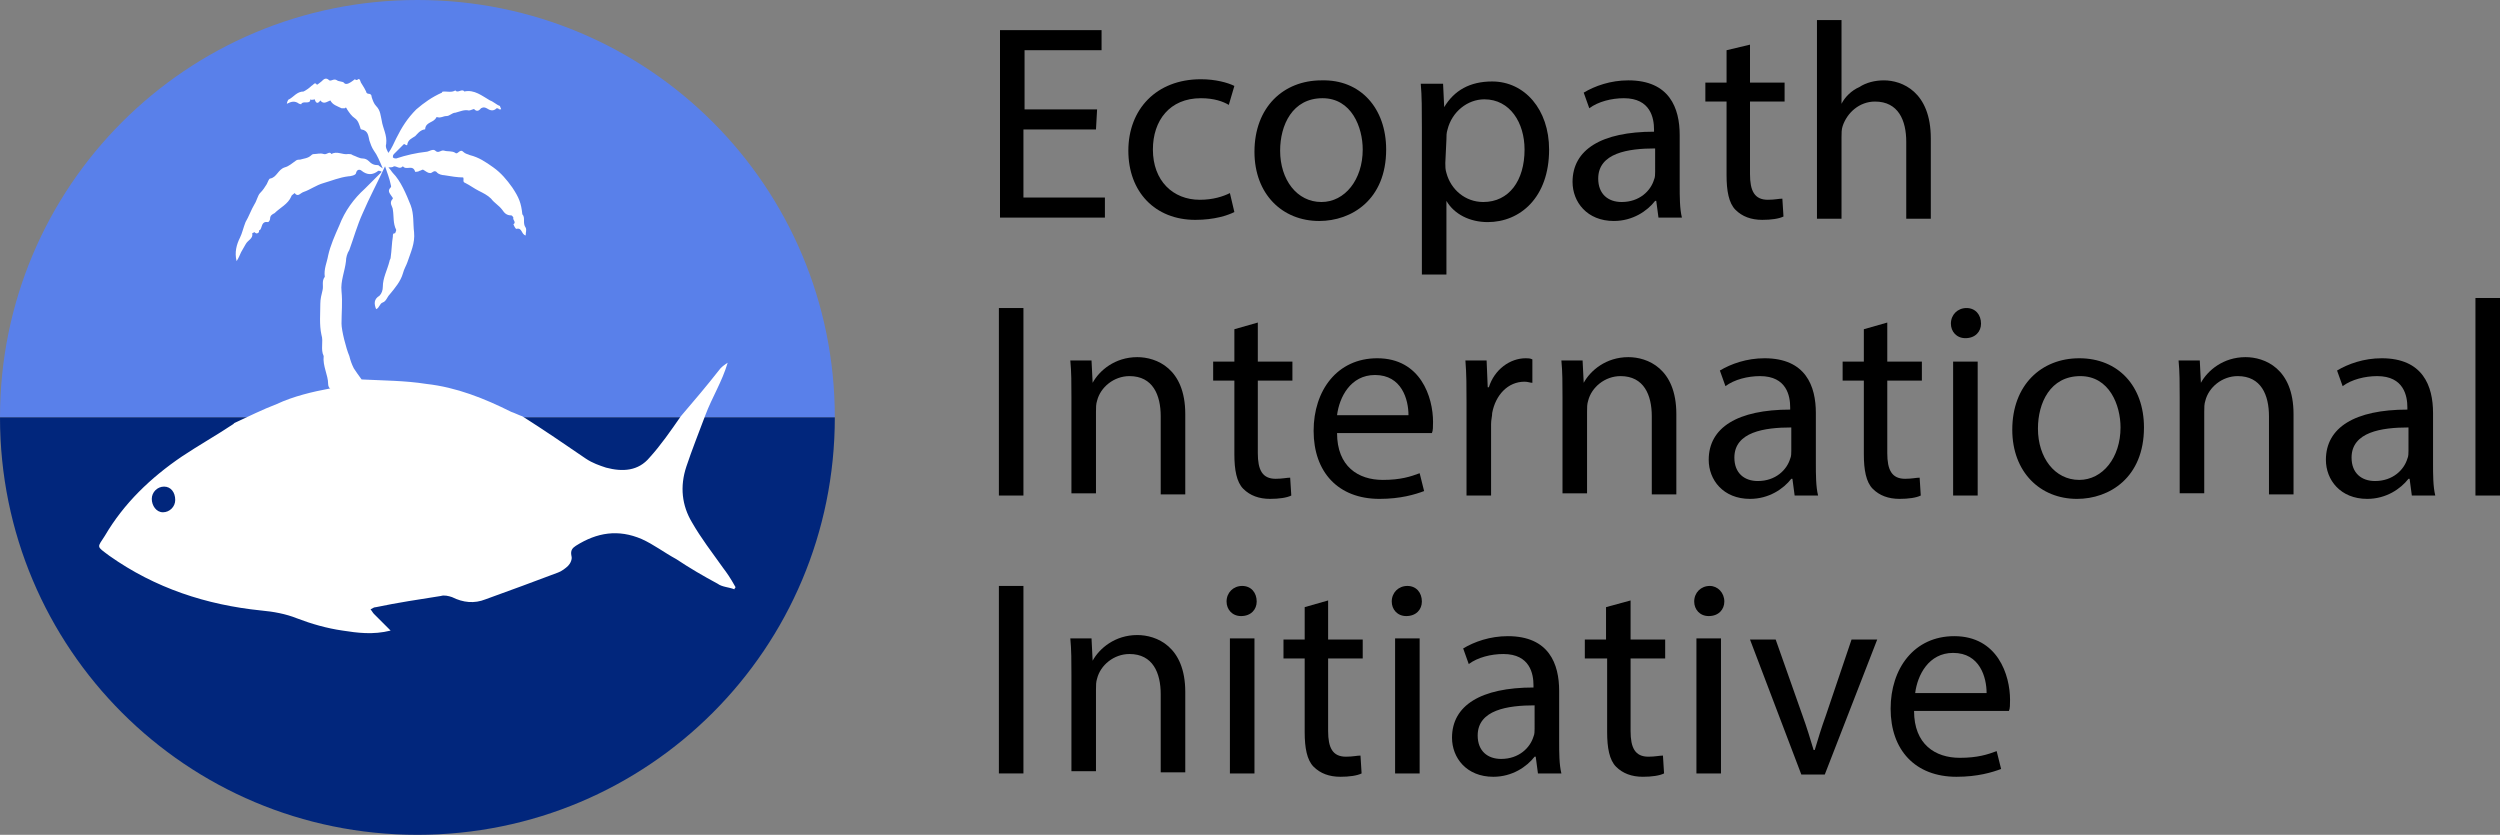 <svg xmlns="http://www.w3.org/2000/svg" xmlns:xlink="http://www.w3.org/1999/xlink" id="Layer_1" x="0px" y="0px" viewBox="0 0 224 74.8" style="enable-background:new 0 0 224 74.8;" xml:space="preserve"><rect x="0" y="0" width="224" height="74.8" fill="#808080" stroke="none"/><style type="text/css">	.st0{fill:#5980EA;}	.st1{fill:#01267C;}	.st2{fill:#FFFFFF;}</style><g>	<g>		<path class="st0" d="M0,37.4C0,16.7,16.7,0,37.4,0s37.4,16.7,37.4,37.4H0z"></path>		<path class="st1" d="M0,37.4c0,20.7,16.7,37.4,37.4,37.4s37.4-16.7,37.4-37.4C74.8,37.4,0,37.4,0,37.4z"></path>		<path class="st1" d="M15.7,44.8c0,0.6-0.5,1.1-1.1,1.1s-1-0.6-1-1.2c0-0.6,0.5-1.1,1.1-1.1C15.3,43.6,15.7,44.1,15.7,44.8z"></path>		<path class="st2" d="M64.8,50.9c-1-1.4-2-2.7-2.8-4.1c-0.9-1.5-1.1-3.2-0.5-5c0.5-1.5,1.1-3,1.7-4.6s1.5-3,2-4.7   c-0.3,0.2-0.6,0.4-0.8,0.7c-1.1,1.4-2.2,2.7-3.4,4.1c-0.9,1.3-1.8,2.6-2.8,3.7c-1,1.2-2.4,1.3-3.9,0.9c-0.6-0.2-1.2-0.4-1.8-0.8   c-1.9-1.3-3.8-2.6-5.7-3.8c-0.3-0.1-0.7-0.3-1-0.4c-2.4-1.2-4.9-2.2-7.6-2.5c-1.9-0.3-3.8-0.3-5.8-0.4c-0.3-0.4-0.5-0.7-0.7-1   c-0.2-0.4-0.3-0.7-0.4-1.1c-0.3-0.7-0.7-2.3-0.7-2.9c0-1,0.1-1.9,0-2.9c-0.1-0.9,0.3-1.8,0.4-2.7c0-0.3,0.1-0.7,0.3-1   c0.4-1.1,0.7-2.2,1.2-3.3c0.6-1.4,1.3-2.7,2-4.2c0.2,0.6,0.4,1.1,0.5,1.6c0,0.1,0.1,0.2,0,0.3c-0.3,0.3-0.1,0.5,0.1,0.8   c0.1,0.1,0.1,0.2,0.1,0.2c-0.4,0.4,0,0.7,0,1c0.1,0.6,0,1.2,0.3,1.8c0,0.1-0.1,0.3-0.1,0.3c-0.2,0-0.2,0.1-0.2,0.3   c-0.1,0.6-0.1,1.2-0.2,1.9c0,0.1-0.1,0.2-0.1,0.3c-0.2,0.8-0.6,1.5-0.6,2.3c0,0.3-0.1,0.6-0.3,0.8c-0.5,0.3-0.5,0.7-0.3,1.2   c0.3-0.1,0.3-0.5,0.6-0.6s0.4-0.5,0.6-0.7c0.5-0.6,1-1.2,1.2-1.9c0.1-0.4,0.3-0.7,0.4-1c0.3-0.9,0.7-1.7,0.6-2.7   c-0.1-0.8,0-1.6-0.3-2.4c-0.4-1-0.9-2.2-1.6-2.9c-0.1-0.1-0.2-0.3-0.4-0.5c0.2,0,0.4,0,0.5-0.1c0.3,0,0.5,0.3,0.8,0   c0.3,0.4,0.9-0.2,1.1,0.5c0,0,0.3,0,0.4-0.1c0.1,0,0.2-0.1,0.3-0.1c0.2,0.1,0.4,0.3,0.6,0.3c0.2,0.1,0.4-0.4,0.7,0   c0.1,0.1,0.4,0.2,0.6,0.2c0.6,0.1,1.2,0.2,1.7,0.2c0.1,0.2-0.1,0.4,0.2,0.5c0.4,0.2,0.8,0.5,1.2,0.7s0.8,0.4,1.1,0.7   c0.3,0.4,0.7,0.6,1,1c0.2,0.3,0.4,0.5,0.8,0.5c0.1,0,0.2,0.2,0.2,0.2c-0.1,0.2,0.3,0.4,0,0.6c0,0,0.2,0.5,0.3,0.4   c0.5-0.1,0.4,0.5,0.8,0.6c0-0.3,0.1-0.5,0-0.7c-0.3-0.4,0-0.9-0.3-1.2c-0.1-1-0.3-1.5-0.9-2.4c-0.5-0.7-1-1.3-1.7-1.8   s-1.3-0.9-2.1-1.1c-0.2-0.1-0.4-0.1-0.6-0.3c-0.3-0.3-0.5,0.3-0.7,0.1c-0.3-0.2-0.7-0.1-1-0.2s-0.5,0.3-0.8,0   c-0.2-0.2-0.6,0.1-0.8,0.1c-0.9,0.1-1.8,0.3-2.7,0.6c-0.1,0-0.2,0-0.3-0.1c0-0.1,0-0.2,0.1-0.3c0.3-0.3,0.6-0.6,0.9-0.9   c0.2,0.1,0.3,0.2,0.3,0c0.1-0.4,0.4-0.5,0.7-0.7c0.2-0.2,0.4-0.5,0.8-0.6c0.1,0,0.1,0,0.1-0.1c0.1-0.6,0.8-0.5,1-1h0.1   c0.3,0.1,0.5-0.1,0.8-0.1s0.5-0.3,0.8-0.3c0.4-0.1,0.8-0.3,1.2-0.2c0.2,0,0.5-0.2,0.5-0.1c0.3,0.3,0.5,0,0.6-0.1   c0.2-0.1,0.3-0.1,0.5,0c0.3,0.2,0.6,0.3,0.9,0c0,0,0.2,0,0.2,0.1c0.1,0,0.1,0,0.2,0c0-0.1-0.1-0.2-0.1-0.3   c-0.3-0.1-0.6-0.4-0.9-0.5c-0.7-0.4-1.4-1-2.3-0.8c-0.2-0.3-0.6,0.2-0.8-0.1c-0.3,0.2-0.7,0.1-1,0.1c-0.1,0-0.2,0-0.2,0.1   c-0.9,0.4-1.6,0.9-2.3,1.5c-0.8,0.8-1.3,1.6-1.8,2.6c-0.2,0.4-0.4,0.9-0.7,1.3c-0.1-0.2-0.3-0.5-0.2-0.8c0.1-0.8-0.3-1.4-0.4-2.1   c-0.1-0.4-0.1-0.9-0.5-1.3c-0.2-0.2-0.3-0.5-0.4-0.8c0-0.2-0.1-0.3-0.3-0.3c-0.1,0-0.2-0.1-0.2-0.2c-0.1-0.2-0.2-0.4-0.4-0.7   c-0.1-0.1-0.1-0.3-0.2-0.4c-0.1-0.1-0.2,0.2-0.4,0c-0.4,0.3-0.8,0.6-1,0.3c-0.1-0.1-0.5-0.1-0.6-0.2c-0.3-0.2-0.5,0.1-0.7,0   c-0.3-0.3-0.5-0.1-0.7,0.1c-0.1,0.1-0.4,0.3-0.4,0.3c-0.2-0.3-0.3,0-0.5,0.1c-0.2,0.2-0.5,0.4-0.7,0.5c-0.6,0-0.9,0.5-1.3,0.7   c-0.1,0-0.2,0.3-0.2,0.4c0.4-0.2,0.7-0.3,1.1,0c0.1,0,0.2,0.1,0.2,0c0.2-0.3,0.8,0.1,0.8-0.4c0.1,0.1,0.4,0,0.4,0   c0.1,0.4,0.3,0.4,0.5,0.1c0.3,0.4,0.6,0.1,0.9,0c0.2,0.4,0.6,0.5,1,0.7c0.1,0,0.2,0,0.3,0C31,9.6,31,9.6,31.1,9.8   c0.2,0.3,0.4,0.6,0.7,0.8c0.3,0.2,0.4,0.6,0.5,0.9c0,0,0,0.1,0.1,0.1c0.6,0.1,0.6,0.6,0.7,1c0.1,0.3,0.2,0.6,0.4,0.9   c0.3,0.4,0.5,0.9,0.8,1.6c-0.3-0.2-0.4-0.3-0.4-0.3c-0.4,0-0.6-0.1-0.9-0.4c-0.1-0.1-0.3-0.2-0.5-0.2c-0.3,0-0.6-0.2-0.9-0.3   c-0.1-0.1-0.3-0.1-0.4-0.1c-0.5,0.1-1-0.3-1.5,0c-0.2-0.3-0.4,0.1-0.7,0s-0.6,0-0.8,0c-0.1,0-0.2,0-0.3,0.1   c-0.3,0.3-0.7,0.3-1,0.4c-0.1,0-0.3,0-0.4,0.1c-0.3,0.2-0.6,0.5-1,0.6c-0.6,0.2-0.7,0.9-1.3,1c-0.1,0-0.2,0.3-0.3,0.5   c-0.2,0.3-0.3,0.5-0.6,0.8c-0.2,0.2-0.3,0.7-0.5,1c-0.3,0.5-0.5,1.1-0.8,1.6c-0.2,0.5-0.3,1-0.5,1.4c-0.3,0.6-0.5,1.3-0.3,2.1   c0.2-0.3,0.3-0.6,0.4-0.8c0.1-0.2,0.3-0.5,0.4-0.7c0.2-0.4,0.7-0.5,0.6-1l0.2-0.1c0.2,0.2,0.3,0.1,0.4,0c0-0.1,0-0.2,0.1-0.2   c0.2-0.2,0.1-0.8,0.7-0.7c0.1,0,0.2-0.2,0.2-0.3c0-0.3,0.2-0.4,0.4-0.5c0.5-0.5,1.2-0.8,1.5-1.5c0-0.1,0.2-0.2,0.3-0.3   c0.3,0.4,0.5,0,0.8-0.1c0.6-0.2,1.1-0.6,1.8-0.8c0.7-0.2,1.4-0.5,2.2-0.6c0.2,0,0.7-0.1,0.7-0.3c0.1-0.4,0.4-0.3,0.5-0.2   c0.5,0.4,1,0.4,1.5,0c0,0,0.2,0,0.3,0.1c-0.5,0.5-1,1-1.5,1.5c-1,0.9-1.8,2-2.3,3.3c-0.4,0.9-0.8,1.8-1,2.7   c-0.1,0.6-0.4,1.2-0.3,1.9c-0.3,0.4-0.1,0.8-0.2,1.2c-0.1,0.4-0.2,0.8-0.2,1.2c0,0.9-0.1,1.9,0.1,2.8c0.2,0.6-0.1,1.3,0.2,1.9   c-0.1,0.9,0.4,1.7,0.4,2.5c0,0.2,0.1,0.4,0.2,0.4c-1.6,0.3-3.3,0.7-4.8,1.4c-1.3,0.5-2.5,1.1-3.8,1.7L20.9,38   c-1.5,1-3.1,1.9-4.6,2.9c-2.8,1.9-5.2,4.2-6.9,7.1c-0.7,1.1-0.8,0.9,0.4,1.8c4.1,2.9,8.7,4.4,13.6,4.9c1.1,0.1,2.2,0.3,3.2,0.7   c1.3,0.5,2.7,0.9,4.1,1.1c1.3,0.2,2.7,0.4,4.3,0c-0.6-0.6-1-1-1.5-1.5c-0.1-0.1-0.2-0.3-0.3-0.4c0.2-0.1,0.3-0.2,0.5-0.2   c1.9-0.4,3.9-0.7,5.8-1c0.3-0.1,0.7,0,1,0.1c1,0.5,2,0.6,3,0.2c2.2-0.8,4.4-1.6,6.5-2.4c0.3-0.1,0.7-0.4,0.9-0.6   c0.2-0.2,0.4-0.6,0.3-0.9c-0.1-0.5,0.1-0.7,0.4-0.9c1.9-1.2,3.8-1.5,5.9-0.6c1.1,0.5,2,1.2,3.1,1.8c1.2,0.8,2.4,1.5,3.7,2.2   c0.4,0.3,1,0.3,1.5,0.5c0-0.1,0.1-0.1,0.1-0.2C65.4,51.7,65.1,51.3,64.8,50.9z M14.6,45.9c-0.6,0-1-0.6-1-1.2   c0-0.6,0.5-1.1,1.1-1.1s1,0.5,1,1.2C15.7,45.4,15.2,45.9,14.6,45.9z M30.5,34.3L30.5,34.3L30.5,34.3z"></path>	</g>	<g>		<path d="M98.2,11.6h-6.5v6.1H99v1.8h-9.4V2.7h9.1v1.8h-6.9v5.3h6.5L98.2,11.6L98.2,11.6z"></path>		<path d="M110.6,19c-0.6,0.3-1.8,0.7-3.5,0.7c-3.6,0-6-2.5-6-6.2s2.5-6.4,6.5-6.4c1.3,0,2.4,0.3,3,0.6l-0.5,1.7   c-0.5-0.3-1.3-0.6-2.5-0.6c-2.8,0-4.3,2-4.3,4.6c0,2.8,1.8,4.5,4.2,4.5c1.2,0,2.1-0.3,2.7-0.6L110.6,19z"></path>		<path d="M124.2,13.4c0,4.5-3.1,6.4-6,6.4c-3.3,0-5.8-2.4-5.8-6.2c0-4,2.6-6.4,6-6.4C121.9,7.1,124.2,9.7,124.2,13.4z M114.7,13.5   c0,2.6,1.5,4.6,3.7,4.6c2.1,0,3.7-2,3.7-4.7c0-2-1-4.6-3.6-4.6C115.8,8.8,114.7,11.2,114.7,13.5z"></path>		<path d="M127.4,11.4c0-1.5,0-2.8-0.1-3.9h2l0.1,2.1l0,0c0.9-1.5,2.3-2.3,4.3-2.3c2.9,0,5.1,2.5,5.1,6.1c0,4.3-2.6,6.5-5.5,6.5   c-1.6,0-3-0.7-3.7-1.9l0,0v6.6h-2.2L127.4,11.4L127.4,11.4z M129.5,14.6c0,0.3,0,0.6,0.1,0.9c0.4,1.5,1.7,2.6,3.3,2.6   c2.3,0,3.7-1.9,3.7-4.7c0-2.4-1.3-4.5-3.6-4.5c-1.5,0-2.9,1.1-3.3,2.7c-0.1,0.3-0.1,0.6-0.1,0.9L129.5,14.6L129.5,14.6z"></path>		<path d="M148.6,19.5l-0.2-1.5h-0.1c-0.7,0.9-2,1.8-3.7,1.8c-2.4,0-3.7-1.7-3.7-3.5c0-2.9,2.6-4.5,7.3-4.5v-0.2   c0-1-0.3-2.8-2.7-2.8c-1.1,0-2.3,0.3-3.1,0.9l-0.5-1.4c1-0.6,2.4-1.1,4-1.1c3.7,0,4.6,2.5,4.6,4.9v4.5c0,1,0,2.1,0.2,2.9   C150.7,19.5,148.6,19.5,148.6,19.5z M148.3,13.3c-2.4,0-5.1,0.4-5.1,2.7c0,1.4,0.9,2.1,2.1,2.1c1.6,0,2.6-1,2.9-2   c0.1-0.2,0.1-0.5,0.1-0.7V13.3z"></path>		<path d="M156.8,4v3.4h3.1v1.7h-3.1v6.5c0,1.5,0.4,2.3,1.6,2.3c0.6,0,1-0.1,1.3-0.1l0.1,1.6c-0.4,0.2-1.1,0.3-1.9,0.3   c-1,0-1.8-0.3-2.4-0.9c-0.6-0.6-0.8-1.7-0.8-3.1V9.1h-1.9V7.4h1.9V4.5L156.8,4z"></path>		<path d="M162.8,1.8h2.2v7.5l0,0c0.3-0.6,0.9-1.2,1.6-1.5c0.6-0.4,1.4-0.6,2.2-0.6c1.6,0,4.2,1,4.2,5.2v7.2h-2.2v-6.9   c0-1.9-0.7-3.6-2.8-3.6c-1.4,0-2.5,1-2.9,2.2c-0.1,0.3-0.1,0.6-0.1,1v7.3h-2.2V1.8z"></path>		<path d="M91.7,27.6v16.8h-2.2V27.6H91.7z"></path>		<path d="M96,35.6c0-1.2,0-2.3-0.1-3.3h1.9l0.1,2l0,0c0.6-1.1,2-2.3,4-2.3c1.7,0,4.3,1,4.3,5.1v7.2H104v-7c0-1.9-0.7-3.6-2.8-3.6   c-1.4,0-2.6,1-2.9,2.2c-0.1,0.3-0.1,0.6-0.1,1v7.3H96V35.6z"></path>		<path d="M112.7,28.9v3.5h3.1v1.7h-3.1v6.5c0,1.5,0.4,2.3,1.6,2.3c0.6,0,1-0.1,1.3-0.1l0.1,1.6c-0.4,0.2-1.1,0.3-1.9,0.3   c-1,0-1.8-0.3-2.4-0.9c-0.6-0.6-0.8-1.7-0.8-3.1v-6.6h-1.9v-1.7h1.9v-2.9L112.7,28.9z"></path>		<path d="M119.8,38.8c0,3,1.9,4.2,4.1,4.2c1.6,0,2.5-0.3,3.3-0.6l0.4,1.6c-0.8,0.3-2.1,0.7-4,0.7c-3.7,0-5.9-2.4-5.9-6.1   c0-3.6,2.1-6.5,5.7-6.5c3.9,0,5,3.5,5,5.7c0,0.4,0,0.8-0.1,1H119.8z M126.2,37.2c0-1.4-0.6-3.6-3-3.6c-2.2,0-3.2,2-3.4,3.6H126.2z   "></path>		<path d="M131.4,36.1c0-1.4,0-2.6-0.1-3.8h1.9l0.1,2.4h0.1c0.5-1.6,1.9-2.6,3.3-2.6c0.2,0,0.4,0,0.6,0.1v2.1   c-0.2,0-0.4-0.1-0.7-0.1c-1.5,0-2.6,1.2-2.9,2.8c0,0.3-0.1,0.6-0.1,1v6.4h-2.2L131.4,36.1L131.4,36.1z"></path>		<path d="M140,35.6c0-1.2,0-2.3-0.1-3.3h1.9l0.1,2l0,0c0.6-1.1,2-2.3,4-2.3c1.7,0,4.3,1,4.3,5.1v7.2H148v-7c0-1.9-0.7-3.6-2.8-3.6   c-1.4,0-2.6,1-2.9,2.2c-0.1,0.3-0.1,0.6-0.1,1v7.3H140V35.6z"></path>		<path d="M160.8,44.4l-0.2-1.5h-0.1c-0.7,0.9-2,1.8-3.7,1.8c-2.4,0-3.7-1.7-3.7-3.5c0-2.9,2.6-4.5,7.3-4.5v-0.2   c0-1-0.3-2.8-2.7-2.8c-1.1,0-2.3,0.3-3.1,0.9l-0.5-1.4c1-0.6,2.4-1.1,4-1.1c3.7,0,4.6,2.5,4.6,4.9v4.5c0,1,0,2.1,0.2,2.9H160.8z    M160.5,38.3c-2.4,0-5.1,0.4-5.1,2.7c0,1.4,0.9,2.1,2.1,2.1c1.6,0,2.6-1,2.9-2c0.1-0.2,0.1-0.5,0.1-0.7V38.3z"></path>		<path d="M169.1,28.9v3.5h3.1v1.7h-3.1v6.5c0,1.5,0.4,2.3,1.6,2.3c0.6,0,1-0.1,1.3-0.1l0.1,1.6c-0.4,0.2-1.1,0.3-1.9,0.3   c-1,0-1.8-0.3-2.4-0.9c-0.6-0.6-0.8-1.7-0.8-3.1v-6.6h-1.9v-1.7h1.9v-2.9L169.1,28.9z"></path>		<path d="M177.5,29c0,0.7-0.5,1.3-1.4,1.3c-0.8,0-1.3-0.6-1.3-1.3c0-0.8,0.6-1.4,1.4-1.4C177,27.6,177.5,28.2,177.5,29z M175,44.4   v-12h2.2v12H175z"></path>		<path d="M192.1,38.3c0,4.5-3.1,6.4-6,6.4c-3.3,0-5.8-2.4-5.8-6.2c0-4,2.6-6.4,6-6.4C189.8,32.1,192.1,34.6,192.1,38.3z    M182.6,38.4c0,2.6,1.5,4.6,3.7,4.6c2.1,0,3.7-2,3.7-4.7c0-2-1-4.6-3.6-4.6C183.7,33.7,182.6,36.1,182.6,38.4z"></path>		<path d="M195.3,35.6c0-1.2,0-2.3-0.1-3.3h1.9l0.1,2l0,0c0.6-1.1,2-2.3,4-2.3c1.7,0,4.3,1,4.3,5.1v7.2h-2.2v-7   c0-1.9-0.7-3.6-2.8-3.6c-1.4,0-2.6,1-2.9,2.2c-0.1,0.3-0.1,0.6-0.1,1v7.3h-2.2V35.6z"></path>		<path d="M216.1,44.4l-0.2-1.5h-0.1c-0.7,0.9-2,1.8-3.7,1.8c-2.4,0-3.7-1.7-3.7-3.5c0-2.9,2.6-4.5,7.3-4.5v-0.2   c0-1-0.3-2.8-2.7-2.8c-1.1,0-2.3,0.3-3.1,0.9l-0.5-1.4c1-0.6,2.4-1.1,4-1.1c3.7,0,4.6,2.5,4.6,4.9v4.5c0,1,0,2.1,0.2,2.9H216.1z    M215.8,38.3c-2.4,0-5.1,0.4-5.1,2.7c0,1.4,0.9,2.1,2.1,2.1c1.6,0,2.6-1,2.9-2c0.1-0.2,0.1-0.5,0.1-0.7V38.3z"></path>		<path d="M221.8,26.7h2.2v17.7h-2.2V26.7z"></path>		<path d="M91.7,52.5v16.8h-2.2V52.5H91.7z"></path>		<path d="M96,60.5c0-1.2,0-2.3-0.1-3.3h1.9l0.1,2l0,0c0.6-1.1,2-2.3,4-2.3c1.7,0,4.3,1,4.3,5.1v7.2H104v-7c0-1.9-0.7-3.6-2.8-3.6   c-1.4,0-2.6,1-2.9,2.2c-0.1,0.3-0.1,0.6-0.1,1v7.3H96V60.5z"></path>		<path d="M112.6,53.9c0,0.7-0.5,1.3-1.4,1.3c-0.8,0-1.3-0.6-1.3-1.3c0-0.8,0.6-1.4,1.4-1.4S112.6,53.1,112.6,53.9z M110.2,69.3   V57.2h2.2v12.1H110.2z"></path>		<path d="M119,53.8v3.5h3.1V59H119v6.5c0,1.5,0.4,2.3,1.6,2.3c0.6,0,1-0.1,1.3-0.1l0.1,1.6c-0.4,0.2-1.1,0.3-1.9,0.3   c-1,0-1.8-0.3-2.4-0.9c-0.6-0.6-0.8-1.7-0.8-3.1V59H115v-1.7h1.9v-2.9L119,53.8z"></path>		<path d="M127.4,53.9c0,0.7-0.5,1.3-1.4,1.3c-0.8,0-1.3-0.6-1.3-1.3c0-0.8,0.6-1.4,1.4-1.4C126.9,52.5,127.4,53.1,127.4,53.9z    M125,69.3V57.2h2.2v12.1H125z"></path>		<path d="M137.8,69.3l-0.2-1.5h-0.1c-0.7,0.9-2,1.8-3.7,1.8c-2.4,0-3.7-1.7-3.7-3.5c0-2.9,2.6-4.5,7.3-4.5v-0.2   c0-1-0.3-2.8-2.7-2.8c-1.1,0-2.3,0.3-3.1,0.9l-0.5-1.4c1-0.6,2.4-1.1,4-1.1c3.7,0,4.6,2.5,4.6,4.9v4.5c0,1,0,2.1,0.2,2.9   L137.8,69.3L137.8,69.3z M137.5,63.2c-2.4,0-5.1,0.4-5.1,2.7c0,1.4,0.9,2.1,2.1,2.1c1.6,0,2.6-1,2.9-2c0.1-0.2,0.1-0.5,0.1-0.7   V63.2z"></path>		<path d="M146.1,53.8v3.5h3.1V59h-3.1v6.5c0,1.5,0.4,2.3,1.6,2.3c0.6,0,1-0.1,1.3-0.1l0.1,1.6c-0.4,0.2-1.1,0.3-1.9,0.3   c-1,0-1.8-0.3-2.4-0.9c-0.6-0.6-0.8-1.7-0.8-3.1V59h-2v-1.7h1.9v-2.9L146.1,53.8z"></path>		<path d="M154.5,53.9c0,0.7-0.5,1.3-1.4,1.3c-0.8,0-1.3-0.6-1.3-1.3c0-0.8,0.6-1.4,1.4-1.4C153.9,52.5,154.5,53.1,154.5,53.9z    M152,69.3V57.2h2.2v12.1H152z"></path>		<path d="M159.1,57.3l2.4,6.8c0.4,1.1,0.7,2.1,1,3.1h0.1c0.3-1,0.6-2,1-3.1l2.3-6.8h2.3l-4.7,12.1h-2.1l-4.6-12.1H159.1z"></path>		<path d="M171.5,63.7c0,3,1.9,4.2,4.1,4.2c1.6,0,2.5-0.3,3.3-0.6l0.4,1.6c-0.8,0.3-2.1,0.7-4,0.7c-3.7,0-5.9-2.4-5.9-6.1   c0-3.6,2.1-6.5,5.7-6.5c3.9,0,5,3.5,5,5.7c0,0.4,0,0.8-0.1,1L171.5,63.7L171.5,63.7z M178,62.1c0-1.4-0.6-3.6-3-3.6   c-2.2,0-3.2,2-3.4,3.6H178z"></path>	</g></g></svg>